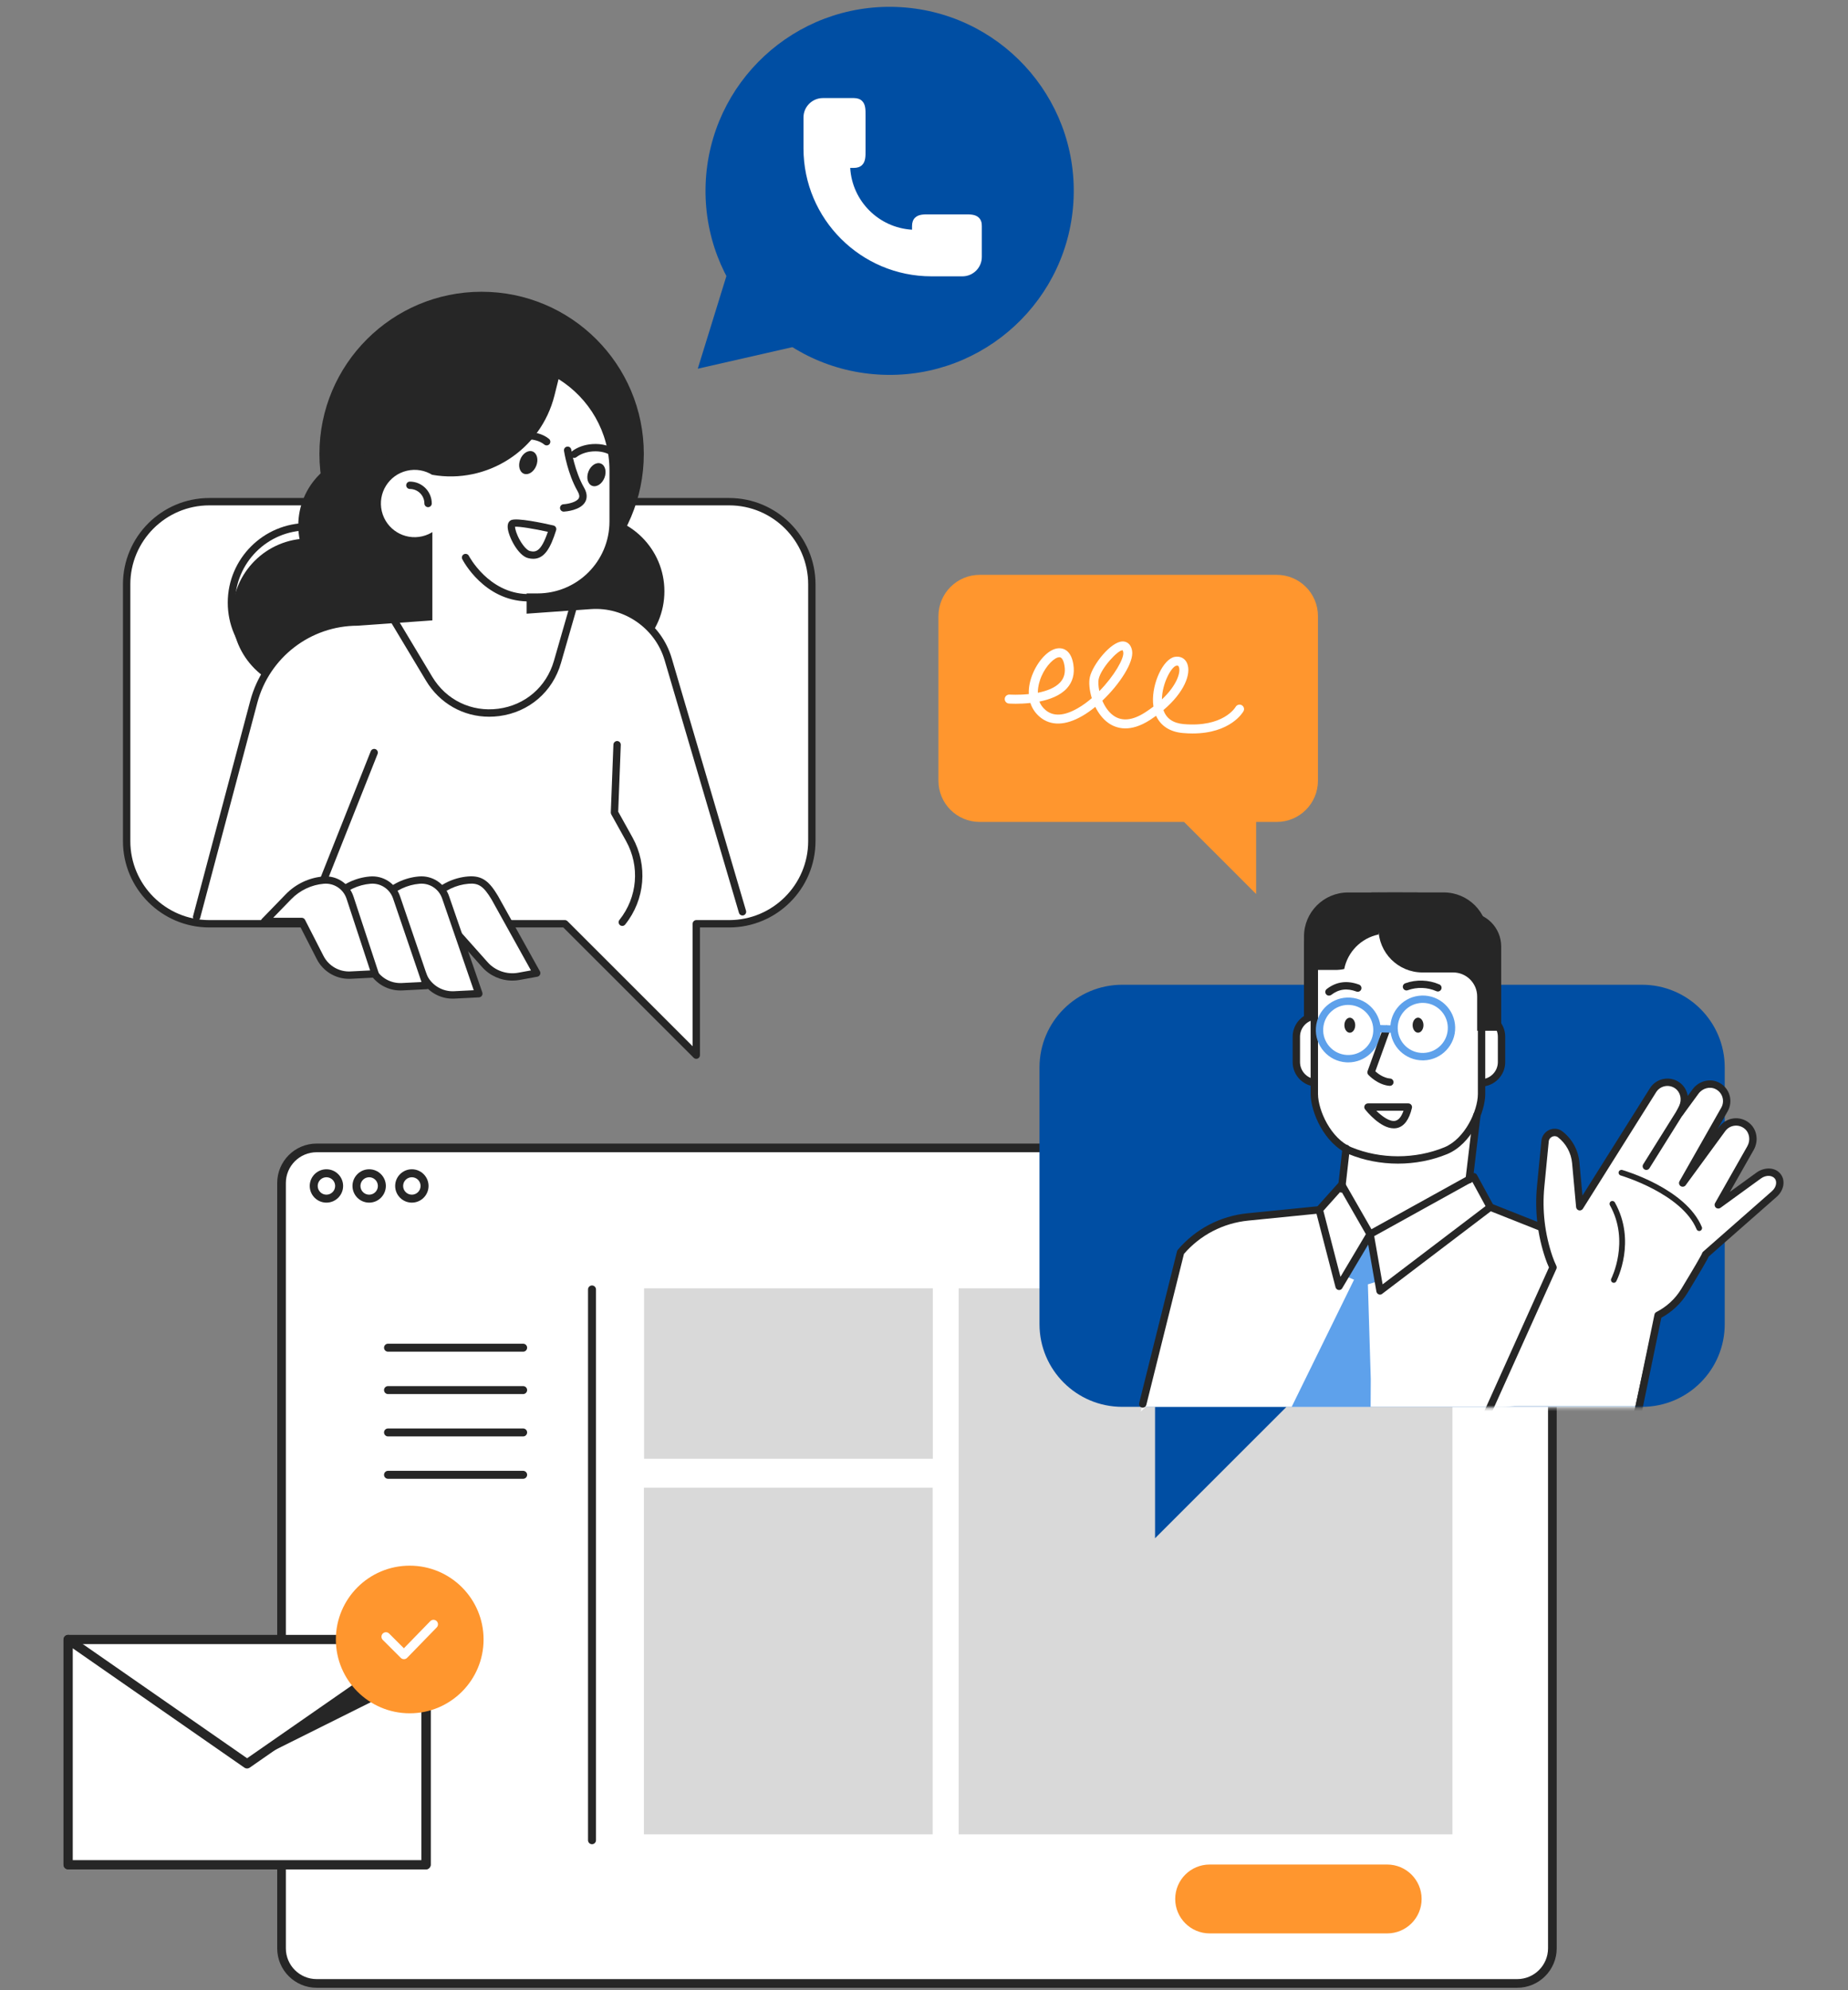 <svg width="640" height="689" viewBox="0 0 640 689" fill="none" xmlns="http://www.w3.org/2000/svg">
<rect x="0" y="0" width="640" height="689" fill="#808080" stroke="none"/>
<path d="M371.817 68.473C370.49 103.632 340.887 131.061 305.697 129.735C270.506 128.41 243.053 98.833 244.38 63.674C245.706 28.514 275.309 1.086 310.5 2.411C345.691 3.736 373.143 33.313 371.817 68.473Z" fill="#004EA3"/>
<path d="M241.648 127.641L274.222 120.218L306.783 112.807L284.069 88.336L261.356 63.865L251.508 95.76L241.648 127.641Z" fill="#004EA3"/>
<path d="M339.016 75.375C337.817 74.189 335.979 74.202 334.027 74.215H333.325H321.879C319.926 74.202 318.089 74.189 316.889 75.375C316.2 76.051 315.856 77.02 315.856 78.243V79.519C304.346 78.843 295.107 69.625 294.444 58.125H295.72C296.945 58.125 297.915 57.781 298.591 57.093C299.778 55.894 299.765 54.059 299.752 52.108V51.407V39.971C299.765 38.02 299.778 36.184 298.591 34.986C297.915 34.297 296.945 33.953 295.72 33.953H284.976C281.275 33.953 278.264 36.962 278.264 40.659V43.337V51.381C278.264 75.796 298.144 95.659 322.581 95.659H330.632H333.312C337.013 95.659 340.024 92.65 340.024 88.953V78.218C340.05 77.02 339.692 76.051 339.016 75.375Z" fill="white"/>
<path d="M525.435 686.625H109.667C102.949 686.625 97.5 681.181 97.5 674.469V409.535C97.5 402.823 102.949 397.379 109.667 397.379H525.449C532.167 397.379 537.616 402.823 537.616 409.535V674.483C537.603 681.181 532.154 686.625 525.435 686.625Z" fill="white"/>
<path fill-rule="evenodd" clip-rule="evenodd" d="M109.667 398.879C103.776 398.879 99 403.653 99 409.535V674.469C99 680.352 103.776 685.125 109.667 685.125H525.435C531.327 685.125 536.104 680.35 536.116 674.48V409.535C536.116 403.653 531.34 398.879 525.449 398.879H109.667ZM96 409.535C96 401.993 102.122 395.879 109.667 395.879H525.449C532.995 395.879 539.116 401.993 539.116 409.535V674.486C539.101 682.012 532.98 688.125 525.435 688.125H109.667C102.122 688.125 96 682.011 96 674.469V409.535Z" fill="#262626"/>
<path d="M113.048 416.327C109.861 416.327 107.268 413.736 107.268 410.552C107.268 407.369 109.861 404.777 113.048 404.777C116.234 404.777 118.828 407.369 118.828 410.552C118.828 413.736 116.234 416.327 113.048 416.327ZM113.048 407.534C111.379 407.534 110.027 408.885 110.027 410.552C110.027 412.22 111.379 413.571 113.048 413.571C114.717 413.571 116.069 412.22 116.069 410.552C116.069 408.885 114.717 407.534 113.048 407.534Z" fill="#262626"/>
<path d="M127.85 416.327C124.663 416.327 122.07 413.736 122.07 410.552C122.07 407.369 124.663 404.777 127.85 404.777C131.037 404.777 133.63 407.369 133.63 410.552C133.616 413.736 131.037 416.327 127.85 416.327ZM127.85 407.534C126.181 407.534 124.829 408.885 124.829 410.552C124.829 412.22 126.181 413.571 127.85 413.571C129.519 413.571 130.871 412.22 130.871 410.552C130.857 408.885 129.505 407.534 127.85 407.534Z" fill="#262626"/>
<path d="M142.634 416.327C139.448 416.327 136.854 413.736 136.854 410.552C136.854 407.369 139.448 404.777 142.634 404.777C145.821 404.777 148.414 407.369 148.414 410.552C148.414 413.736 145.821 416.327 142.634 416.327ZM142.634 407.534C140.965 407.534 139.613 408.885 139.613 410.552C139.613 412.22 140.965 413.571 142.634 413.571C144.303 413.571 145.655 412.22 145.655 410.552C145.655 408.885 144.303 407.534 142.634 407.534Z" fill="#262626"/>
<path d="M205.023 638.428C204.264 638.428 203.643 637.808 203.643 637.05V446.378C203.643 445.62 204.264 445 205.023 445C205.782 445 206.402 445.62 206.402 446.378V637.05C206.402 637.808 205.782 638.428 205.023 638.428Z" fill="#262626"/>
<path d="M181.172 467.921H134.379C133.621 467.921 133 467.301 133 466.543C133 465.784 133.621 465.164 134.379 465.164H181.172C181.931 465.164 182.552 465.784 182.552 466.543C182.552 467.315 181.931 467.921 181.172 467.921Z" fill="#262626"/>
<path d="M181.172 482.597H134.379C133.621 482.597 133 481.977 133 481.218C133 480.46 133.621 479.84 134.379 479.84H181.172C181.931 479.84 182.552 480.46 182.552 481.218C182.552 481.977 181.931 482.597 181.172 482.597Z" fill="#262626"/>
<path d="M181.172 497.261H134.379C133.621 497.261 133 496.641 133 495.883C133 495.124 133.621 494.504 134.379 494.504H181.172C181.931 494.504 182.552 495.124 182.552 495.883C182.552 496.641 181.931 497.261 181.172 497.261Z" fill="#262626"/>
<path d="M181.172 511.929H134.379C133.621 511.929 133 511.309 133 510.55C133 509.792 133.621 509.172 134.379 509.172H181.172C181.931 509.172 182.552 509.792 182.552 510.55C182.552 511.309 181.931 511.929 181.172 511.929Z" fill="#262626"/>
<path d="M323.06 446H223.06V505H323.06V446Z" fill="#D9D9D9"/>
<path d="M503 446H332V635H503V446Z" fill="#D9D9D9"/>
<path d="M323 515H223V635H323V515Z" fill="#D9D9D9"/>
<path d="M480.404 669.305H418.933C412.353 669.305 407 663.971 407 657.383C407 650.795 412.339 645.461 418.933 645.461H480.404C486.984 645.461 492.336 650.795 492.336 657.383C492.336 663.971 486.998 669.305 480.404 669.305Z" fill="#FF962E"/>
<path d="M388.647 340.902H568.671C584.481 340.902 597.305 353.715 597.305 369.511V458.411C597.305 474.207 584.481 487.02 568.671 487.02H445.546L400.017 532.509V487.02H388.634C372.824 487.02 360 474.207 360 458.411V369.511C360.013 353.715 372.824 340.902 388.647 340.902Z" fill="#004EA3"/>
<path d="M548.479 430.532C547.79 429.92 547.075 429.448 546.335 429.142H546.322L516.603 417.362L511.002 407.073C510.912 406.908 510.759 406.793 510.593 406.742C510.415 406.691 510.223 406.716 510.07 406.806L509.662 407.035L512.137 386.241C512.176 385.91 511.971 385.604 511.665 385.502C511.359 385.4 511.014 385.54 510.848 385.833C498.93 407.762 466.736 397.04 466.404 396.938C466.213 396.874 465.996 396.9 465.817 397.002C465.638 397.116 465.523 397.295 465.498 397.512L464.12 409.751L456.566 418.178L432.066 420.626C422.802 421.556 414.367 425.968 408.331 433.056L395.086 488.68L396.719 487.049H519.845C535.655 487.049 548.479 474.236 548.479 458.44V430.532Z" fill="white"/>
<path d="M473.958 428.859L466.799 442.106L468.93 443.011L447.34 487.008H474.673L474.724 477.433L473.728 444.617L476.702 443.699L473.958 428.859Z" fill="#5EA1EB"/>
<path d="M481.42 308.941C476.06 308.941 471.365 311.67 468.659 315.826H463.415C456.881 315.826 451.586 321.117 451.586 327.644V356.827H459.906V344.958C459.906 340.368 463.632 336.645 468.226 336.645H473.074H465.38H470.471C478.893 336.645 485.733 329.824 485.733 321.397V308.954H481.42V308.941Z" fill="#262626"/>
<path d="M464.043 367.676C464.043 371.679 460.789 374.905 456.782 374.905H456.182C452.201 374.905 448.947 371.679 448.947 367.676V358.892C448.947 354.914 452.201 351.676 456.182 351.676H456.782C459.755 351.676 462.295 353.448 463.43 355.985L464.043 367.676Z" fill="white"/>
<path d="M456.783 376.165H456.183C451.487 376.165 447.672 372.353 447.672 367.662V358.878C447.672 354.199 451.487 350.387 456.183 350.387H456.783C460.152 350.387 463.227 352.376 464.592 355.448C464.873 356.086 464.592 356.851 463.941 357.131C463.291 357.411 462.538 357.131 462.257 356.481C461.3 354.326 459.143 352.937 456.783 352.937H456.183C452.891 352.937 450.224 355.601 450.224 358.878V367.662C450.224 370.938 452.891 373.616 456.183 373.616H456.783C460.088 373.616 462.767 370.951 462.767 367.662C462.767 366.961 463.342 366.387 464.043 366.387C464.745 366.387 465.32 366.961 465.32 367.662C465.32 372.353 461.491 376.165 456.783 376.165Z" fill="#262626"/>
<path d="M474.939 320.518V308.941H479.725H492.357H499.988C508.423 308.941 515.25 315.762 515.25 324.164V335.766H510.439H497.806H490.175C481.766 335.766 474.939 328.932 474.939 320.518Z" fill="#262626"/>
<path d="M504.916 358.892C504.916 354.901 508.144 351.676 512.151 351.676H512.764C516.745 351.676 520.012 354.901 520.012 358.892V367.676C520.012 371.654 516.745 374.905 512.764 374.905H512.151C509.203 374.905 506.651 373.145 505.528 370.608L504.916 358.892Z" fill="white"/>
<path d="M512.764 376.165H512.152C508.783 376.165 505.721 374.189 504.355 371.117C504.074 370.479 504.355 369.714 505.006 369.434C505.657 369.153 506.41 369.434 506.69 370.084C507.647 372.226 509.791 373.616 512.152 373.616H512.764C516.057 373.616 518.736 370.951 518.736 367.662V358.878C518.736 355.601 516.057 352.937 512.764 352.937H512.152C508.872 352.937 506.193 355.601 506.193 358.878C506.193 359.579 505.618 360.153 504.917 360.153C504.215 360.153 503.641 359.579 503.641 358.878C503.641 354.199 507.456 350.387 512.152 350.387H512.764C517.46 350.387 521.288 354.199 521.288 358.878V367.662C521.288 372.353 517.46 376.165 512.764 376.165Z" fill="#262626"/>
<path d="M513.095 378.766C513.07 384.809 508.438 395.097 500.756 398.323C490.305 402.645 477.953 402.645 467.515 398.323C459.821 395.097 455.227 384.822 455.176 378.766C455.176 361.542 455.176 344.343 455.176 327.157C455.15 321.051 461.237 315.925 468.74 315.785C479 315.785 489.259 315.785 499.531 315.785C507.047 315.925 513.146 321.051 513.095 327.157C513.095 344.356 513.095 361.542 513.095 378.766Z" fill="white"/>
<path d="M484.13 402.825C478.26 402.825 472.378 401.716 467.031 399.497C458.66 395.979 453.952 385.014 453.901 378.78V327.159C453.862 320.351 460.51 314.665 468.715 314.512H499.532C507.788 314.665 514.436 320.338 514.372 327.172V378.767C514.347 384.989 509.676 395.953 501.254 399.497C495.895 401.716 490.013 402.825 484.13 402.825ZM499.506 317.062H468.741C461.952 317.189 456.427 321.715 456.453 327.146V378.767C456.504 384.428 460.919 394.168 468.014 397.151C478.107 401.32 490.166 401.32 500.272 397.151C507.392 394.155 511.795 384.428 511.82 378.767V327.159C511.871 321.715 506.346 317.189 499.506 317.062Z" fill="#262626"/>
<path d="M490.047 308.941C495.406 308.941 500.102 311.67 502.833 315.826H508.077C514.598 315.826 519.894 321.117 519.894 327.644V356.827H511.574V344.958C511.574 340.368 507.848 336.645 503.254 336.645H503.165H506.1H492.625C484.19 336.645 477.389 329.824 477.389 321.397V308.954H490.047V308.941Z" fill="#262626"/>
<path d="M477.378 323.513C477.556 322.544 477.658 321.549 477.658 320.529V308.953H472.86H466.876C458.428 308.953 451.602 315.774 451.602 324.176V335.777H454.792H456.399H462.41C463.482 335.777 464.541 335.675 465.536 335.446C466.735 329.466 471.406 324.762 477.378 323.513Z" fill="#262626"/>
<path d="M497.96 343.236C497.795 343.236 497.616 343.198 497.45 343.122C494.349 341.757 490.725 341.63 487.535 342.79C486.872 343.032 486.144 342.688 485.902 342.025C485.659 341.362 486.004 340.635 486.667 340.393C490.47 339.015 494.77 339.168 498.484 340.788C499.134 341.068 499.415 341.821 499.134 342.471C498.918 342.956 498.445 343.236 497.96 343.236Z" fill="#262626"/>
<path d="M460.251 344.666C459.869 344.666 459.499 344.5 459.243 344.169C458.809 343.608 458.912 342.817 459.473 342.384C462.765 339.821 466.53 339.311 470.664 340.854C471.327 341.096 471.659 341.836 471.417 342.499C471.174 343.161 470.434 343.493 469.771 343.251C466.491 342.014 463.633 342.397 461.043 344.411C460.8 344.577 460.519 344.666 460.251 344.666Z" fill="#262626"/>
<path d="M482.688 390.608C478.056 390.608 473.309 384.743 472.748 384.029C472.441 383.647 472.39 383.124 472.607 382.691C472.824 382.257 473.271 381.977 473.756 381.977H487.741C488.137 381.977 488.494 382.155 488.736 382.461C488.979 382.767 489.068 383.162 488.979 383.545C488.022 387.612 486.274 389.958 483.785 390.506C483.428 390.569 483.058 390.608 482.688 390.608ZM476.639 384.514C478.541 386.362 481.246 388.44 483.249 387.994C484.615 387.688 485.495 386.146 486.057 384.514H476.639Z" fill="#262626"/>
<path d="M489.221 354.89C489.221 356.318 490.063 357.491 491.096 357.491C492.13 357.491 492.972 356.331 492.972 354.89C492.972 353.462 492.13 352.289 491.096 352.289C490.063 352.302 489.221 353.462 489.221 354.89Z" fill="#262626"/>
<path d="M465.59 354.906C465.59 356.333 466.432 357.506 467.466 357.506C468.499 357.506 469.341 356.346 469.341 354.906C469.341 353.478 468.499 352.305 467.466 352.305C466.419 352.317 465.59 353.478 465.59 354.906Z" fill="#262626"/>
<path d="M466.927 367.778C466.685 367.778 466.43 367.766 466.187 367.753C463.189 367.562 460.458 366.21 458.48 363.954C456.502 361.697 455.52 358.816 455.724 355.82C456.132 349.649 461.504 344.945 467.667 345.353C473.844 345.761 478.539 351.115 478.144 357.286C477.735 363.214 472.784 367.778 466.927 367.778ZM466.915 347.877C462.385 347.877 458.557 351.396 458.263 355.986C458.11 358.293 458.863 360.524 460.394 362.271C461.925 364.017 464.044 365.05 466.353 365.203C471.138 365.522 475.273 361.888 475.579 357.12C475.898 352.352 472.261 348.209 467.489 347.903C467.297 347.89 467.106 347.877 466.915 347.877Z" fill="#5EA1EB"/>
<path d="M481.331 375.9C481.293 375.9 481.267 375.9 481.229 375.9C477.107 375.568 474.006 372.215 473.879 372.075C473.56 371.731 473.458 371.234 473.624 370.787L479.008 355.858C479.251 355.195 479.978 354.851 480.642 355.093C481.305 355.335 481.65 356.062 481.407 356.725L476.303 370.877C477.209 371.68 479.174 373.184 481.433 373.363C482.135 373.414 482.658 374.038 482.607 374.74C482.543 375.39 481.994 375.9 481.331 375.9Z" fill="#262626"/>
<path d="M492.727 367.081C486.679 367.081 481.664 362.249 481.498 356.167C481.421 353.171 482.506 350.328 484.573 348.148C486.64 345.968 489.422 344.731 492.421 344.642C498.622 344.451 503.79 349.372 503.956 355.555C504.122 361.739 499.222 366.915 493.033 367.081C492.944 367.081 492.829 367.081 492.727 367.081ZM492.74 347.179C492.663 347.179 492.587 347.179 492.497 347.179C490.175 347.243 488.031 348.199 486.436 349.882C484.841 351.565 483.999 353.77 484.063 356.078C484.19 360.859 488.184 364.645 492.97 364.505C497.755 364.378 501.545 360.375 501.404 355.606C501.289 350.915 497.423 347.179 492.74 347.179Z" fill="#5EA1EB"/>
<path d="M482.237 357.506C482.225 357.506 482.212 357.506 482.199 357.506L477.491 357.391C476.789 357.378 476.227 356.792 476.253 356.078C476.266 355.376 476.84 354.815 477.554 354.841L482.263 354.955C482.965 354.968 483.526 355.555 483.501 356.269C483.488 356.958 482.926 357.506 482.237 357.506Z" fill="#5EA1EB"/>
<path d="M508.809 409.649C508.758 409.649 508.707 409.649 508.656 409.636C507.954 409.547 507.457 408.922 507.533 408.221L510.187 385.987C510.277 385.286 510.915 384.788 511.604 384.878C512.306 384.967 512.803 385.591 512.727 386.293L510.072 408.527C509.996 409.177 509.447 409.649 508.809 409.649Z" fill="#262626"/>
<path d="M464.603 412.85C464.552 412.85 464.501 412.85 464.463 412.837C463.761 412.761 463.263 412.123 463.34 411.422L464.922 397.411C464.999 396.71 465.637 396.213 466.339 396.289C467.04 396.366 467.538 397.003 467.461 397.704L465.879 411.715C465.803 412.366 465.241 412.85 464.603 412.85Z" fill="#262626"/>
<path d="M477.938 448.171C477.785 448.171 477.619 448.145 477.466 448.081C477.045 447.916 476.751 447.546 476.675 447.112L473.242 427.466C473.153 426.93 473.408 426.395 473.88 426.127L509.775 406.251C510.069 406.086 510.426 406.047 510.745 406.137C511.077 406.226 511.345 406.455 511.511 406.749L517.227 417.254C517.534 417.802 517.381 418.491 516.883 418.873L478.704 447.877C478.487 448.081 478.219 448.171 477.938 448.171ZM475.922 427.925L478.831 444.614L514.471 417.534L509.89 409.12L475.922 427.925Z" fill="#262626"/>
<path d="M463.761 446.582C463.697 446.582 463.646 446.582 463.582 446.569C463.072 446.493 462.651 446.123 462.523 445.626L455.658 419.133C455.556 418.725 455.658 418.279 455.939 417.96L463.71 409.278C463.978 408.972 464.386 408.819 464.794 408.857C465.203 408.896 465.56 409.138 465.764 409.495L475.59 426.63C475.819 427.025 475.819 427.522 475.577 427.917L464.833 445.957C464.628 446.34 464.207 446.582 463.761 446.582ZM458.312 419.146L464.233 442.018L473.025 427.242L464.45 412.287L458.312 419.146Z" fill="#262626"/>
<path d="M395.761 487.304C395.659 487.304 395.557 487.291 395.455 487.265C394.766 487.1 394.357 486.398 394.523 485.723L407.628 433.171C407.679 432.98 407.769 432.801 407.896 432.648C414.034 425.445 422.596 420.957 432.026 420.014L456.794 417.541C457.496 417.477 458.121 417.987 458.185 418.688C458.249 419.389 457.738 420.014 457.036 420.078L432.269 422.551C423.604 423.418 415.718 427.51 410.027 434.076L396.999 486.335C396.858 486.908 396.335 487.304 395.761 487.304Z" fill="#262626"/>
<path d="M546.069 431.041C545.916 431.041 545.75 431.016 545.597 430.952L515.648 419.07C514.997 418.815 514.678 418.063 514.934 417.413C515.189 416.762 515.929 416.431 516.593 416.699L546.541 428.581C547.192 428.836 547.511 429.588 547.256 430.238C547.064 430.735 546.58 431.041 546.069 431.041Z" fill="#262626"/>
<mask id="mask0_899_115672" style="mask-type:alpha" maskUnits="userSpaceOnUse" x="510" y="368" width="109" height="120">
<rect x="510.486" y="368.328" width="108" height="118.971" fill="#D9D9D9"/>
</mask>
<g mask="url(#mask0_899_115672)">
<path d="M515.004 489.459L537.84 438.763C537.318 437.64 536.835 436.507 536.44 435.325C533.729 427.395 532.752 418.982 533.571 410.647L535.089 395.052C535.336 392.501 538.314 391.121 540.335 392.688C543.421 395.082 545.364 398.648 545.719 402.529L547.109 417.76L553.281 407.938L572.47 377.418C574.264 374.561 578.11 373.773 580.9 375.753C583.286 377.447 583.947 380.708 582.685 383.339L581.768 385.27L587.191 377.861C588.936 375.477 592.18 374.551 594.793 375.92C597.83 377.507 598.846 381.211 597.219 384.078L582.754 409.544L596.469 390.806C598.461 388.087 602.346 387.565 604.999 389.742C607.257 391.594 607.681 394.894 606.241 397.436L595.079 417.1L609.061 406.953C611.378 405.268 614.366 405.426 615.727 407.298C616.979 409.022 616.427 411.622 614.455 413.356L590.662 434.261C590.691 434.626 587.319 440.32 583.365 446.842C581.087 450.615 577.873 453.452 574.225 455.324L566.682 489.972L515.004 489.459Z" fill="white"/>
<path fill-rule="evenodd" clip-rule="evenodd" d="M580.16 376.794C577.97 375.24 574.956 375.859 573.55 378.097L554.362 408.617L548.189 418.439C547.898 418.903 547.344 419.129 546.812 419.001C546.279 418.874 545.887 418.422 545.838 417.877L544.447 402.647C544.447 402.647 544.447 402.647 544.447 402.647C544.124 399.115 542.357 395.873 539.552 393.697C538.381 392.789 536.516 393.553 536.359 395.176L534.84 410.772C534.04 418.925 534.995 427.157 537.647 434.915L537.65 434.924C538.024 436.043 538.485 437.128 538.997 438.227C539.153 438.563 539.156 438.95 539.003 439.288L516.167 489.984L513.84 488.938L536.438 438.77C535.997 437.792 535.582 436.786 535.231 435.734C532.461 427.633 531.464 419.038 532.3 410.524L533.819 394.931C534.156 391.452 538.246 389.457 541.117 391.682C544.484 394.294 546.602 398.184 546.989 402.415L548.036 413.888L552.2 407.262L571.388 376.742C571.388 376.742 571.388 376.742 571.388 376.742C573.572 373.267 578.248 372.309 581.639 374.715C583.252 375.861 584.207 377.565 584.495 379.386L586.161 377.11C588.238 374.273 592.153 373.099 595.386 374.793C599.071 376.719 600.306 381.224 598.328 384.708L594.779 390.957L595.439 390.055C597.861 386.748 602.587 386.114 605.808 388.759C608.602 391.051 609.058 395.052 607.351 398.066L599.094 412.611L608.31 405.923C608.31 405.923 608.31 405.924 608.31 405.923C610.983 403.981 614.844 403.916 616.759 406.55C618.521 408.976 617.588 412.301 615.297 414.315L591.759 434.996C591.731 435.061 591.701 435.126 591.67 435.19C591.559 435.423 591.401 435.724 591.211 436.074C590.828 436.778 590.278 437.741 589.609 438.886C588.27 441.18 586.435 444.24 584.457 447.502C582.163 451.302 578.972 454.2 575.352 456.171L568.219 490.684L565.72 490.168L572.975 455.068C573.053 454.69 573.298 454.368 573.641 454.191C577.093 452.42 580.125 449.742 582.272 446.185L582.273 446.183C584.249 442.924 586.076 439.877 587.405 437.602C588.07 436.463 588.604 435.526 588.969 434.856C589.152 434.519 589.284 434.264 589.367 434.092C589.389 434.045 589.405 434.01 589.416 433.985C589.474 433.725 589.613 433.486 589.819 433.305L613.611 412.401C613.611 412.401 613.611 412.401 613.611 412.401C615.264 410.947 615.435 409.07 614.694 408.048C613.888 406.939 611.773 406.559 609.811 407.985L595.829 418.133C595.343 418.486 594.676 418.452 594.229 418.052C593.781 417.652 593.672 416.994 593.969 416.472L605.13 396.81C606.302 394.741 605.91 392.141 604.189 390.729C602.105 389.019 599.06 389.429 597.499 391.56C597.499 391.56 597.499 391.56 597.499 391.56L583.783 410.298C583.384 410.843 582.629 410.983 582.061 410.616C581.493 410.249 581.31 409.504 581.644 408.916L596.108 383.45C596.108 383.45 596.108 383.45 596.108 383.45C597.384 381.201 596.589 378.299 594.202 377.052L594.2 377.051C592.206 376.006 589.634 376.685 588.221 378.615L582.797 386.024C582.409 386.555 581.68 386.703 581.114 386.366C580.549 386.03 580.332 385.319 580.615 384.725L581.532 382.794L581.534 382.789C582.558 380.654 581.985 378.089 580.16 376.794Z" fill="#262626"/>
<path d="M566.667 490.949C566.598 490.949 566.529 490.939 566.46 490.929C565.928 490.811 565.592 490.289 565.711 489.757L573.254 455.109C573.313 454.823 573.51 454.577 573.766 454.439C577.395 452.587 580.422 449.779 582.512 446.331C588.458 436.519 589.513 434.48 589.681 434.076C589.72 433.859 589.829 433.672 589.996 433.524L613.789 412.629C615.377 411.23 615.86 409.191 614.913 407.881C614.43 407.221 613.641 406.836 612.685 406.787C611.65 406.728 610.565 407.083 609.618 407.762L595.637 417.91C595.262 418.176 594.749 418.156 594.404 417.85C594.059 417.545 593.97 417.033 594.207 416.629L605.369 396.965C606.611 394.778 606.177 392.01 604.353 390.522C603.288 389.645 601.967 389.261 600.606 389.439C599.245 389.606 598.062 390.315 597.254 391.409L583.538 410.147C583.232 410.57 582.641 410.679 582.207 410.393C581.773 410.107 581.625 409.536 581.881 409.083L596.346 383.616C597.007 382.444 597.165 381.094 596.79 379.804C596.406 378.513 595.538 377.459 594.325 376.829C592.205 375.725 589.474 376.435 587.975 378.484L582.552 385.892C582.256 386.306 581.684 386.414 581.25 386.158C580.817 385.902 580.649 385.35 580.866 384.887L581.783 382.956C582.867 380.69 582.236 377.952 580.314 376.592C579.19 375.794 577.839 375.509 576.498 375.775C575.157 376.041 574.013 376.829 573.293 377.981L547.933 418.323C547.706 418.678 547.282 418.855 546.868 418.757C546.453 418.658 546.158 418.304 546.118 417.89L544.728 402.659C544.403 399.064 542.569 395.724 539.719 393.497C539.078 392.995 538.26 392.896 537.49 393.231C536.672 393.576 536.14 394.305 536.051 395.182L534.532 410.777C533.724 419.033 534.68 427.2 537.362 435.041C537.717 436.076 538.151 437.13 538.723 438.381C538.841 438.637 538.841 438.943 538.733 439.199L515.896 489.895C515.67 490.387 515.088 490.614 514.595 490.387C514.102 490.161 513.875 489.58 514.102 489.087L536.751 438.805C536.238 437.662 535.834 436.667 535.499 435.682C532.728 427.564 531.742 419.121 532.58 410.59L534.099 394.995C534.256 393.419 535.252 392.059 536.721 391.429C538.151 390.818 539.729 391.005 540.942 391.951C544.225 394.502 546.325 398.344 546.7 402.482L547.824 414.816L571.637 376.947C572.642 375.351 574.279 374.228 576.133 373.853C578.016 373.479 579.909 373.893 581.477 374.996C583.173 376.198 584.159 378.149 584.277 380.208L586.388 377.321C588.458 374.494 592.264 373.528 595.242 375.085C596.928 375.962 598.151 377.449 598.683 379.252C599.216 381.065 598.999 382.956 598.072 384.601L592.038 395.221L595.666 390.266C596.78 388.749 598.496 387.734 600.369 387.498C602.272 387.261 604.136 387.793 605.615 389.015C608.159 391.104 608.8 394.955 607.094 397.96L598.18 413.664L608.484 406.196C609.786 405.25 611.324 404.768 612.803 404.846C614.361 404.925 615.682 405.605 616.521 406.758C618.069 408.895 617.457 412.068 615.101 414.136L591.485 434.884C591.061 435.889 589.523 438.608 584.208 447.385C582.01 451.021 578.864 453.996 575.088 456.015L567.643 490.21C567.525 490.634 567.121 490.949 566.667 490.949Z" fill="#262626"/>
<path fill-rule="evenodd" clip-rule="evenodd" d="M583.594 382.253C584.191 382.626 584.373 383.412 584 384.009L571.239 404.408C570.866 405.005 570.078 405.187 569.481 404.813C568.883 404.44 568.701 403.654 569.075 403.057L581.835 382.658C582.209 382.061 582.996 381.879 583.594 382.253Z" fill="#262626"/>
<path d="M558.893 444.075C558.745 444.075 558.588 444.036 558.44 443.967C557.957 443.721 557.769 443.13 558.016 442.637C558.085 442.509 564.514 429.672 557.543 417.22C557.276 416.747 557.444 416.146 557.917 415.88C558.391 415.614 558.992 415.782 559.258 416.255C566.752 429.653 560.047 442.972 559.761 443.534C559.593 443.888 559.248 444.075 558.893 444.075Z" fill="#262626"/>
<path d="M588.465 426.144C588.081 426.144 587.716 425.918 587.558 425.533C582.431 413.179 561.468 406.973 561.261 406.914C560.738 406.766 560.433 406.214 560.59 405.692C560.738 405.17 561.29 404.875 561.813 405.022C562.71 405.279 583.9 411.544 589.382 424.775C589.589 425.277 589.353 425.858 588.85 426.065C588.722 426.124 588.594 426.144 588.465 426.144Z" fill="#262626"/>
</g>
<path d="M252.518 173.672H72.494C56.671 173.672 43.859 186.485 43.859 202.281V291.18C43.859 306.977 56.684 319.789 72.494 319.789H195.619L241.148 365.278V319.789H252.53C268.341 319.789 281.165 306.977 281.165 291.18V202.281C281.139 186.485 268.328 173.672 252.518 173.672Z" fill="white"/>
<path d="M241.136 366.542C240.804 366.542 240.473 366.414 240.23 366.172L195.084 321.066H72.494C55.995 321.053 42.584 307.654 42.584 291.169V202.282C42.584 185.811 55.995 172.398 72.494 172.398H252.518C269.005 172.398 282.429 185.798 282.429 202.282V291.182C282.429 307.654 269.018 321.066 252.518 321.066H242.412V365.28C242.412 365.79 242.106 366.261 241.621 366.453C241.468 366.504 241.302 366.542 241.136 366.542ZM72.494 174.948C57.412 174.948 45.136 187.213 45.136 202.282V291.182C45.136 306.251 57.412 318.516 72.494 318.516H195.62C195.964 318.516 196.283 318.656 196.526 318.886L239.873 362.194V319.791C239.873 319.09 240.447 318.516 241.149 318.516H252.531C267.614 318.516 279.889 306.251 279.889 291.182V202.282C279.889 187.213 267.614 174.948 252.531 174.948H72.494Z" fill="#262626"/>
<path d="M106.45 236.168C121.648 236.168 134.025 223.814 134.025 208.617C134.025 193.433 121.661 181.066 106.45 181.066C91.252 181.066 78.875 193.42 78.875 208.617C78.875 223.814 91.24 236.168 106.45 236.168ZM106.45 183.629C120.244 183.629 131.473 194.848 131.473 208.63C131.473 222.412 120.244 233.631 106.45 233.631C92.656 233.631 81.427 222.412 81.427 208.63C81.427 194.848 92.656 183.629 106.45 183.629Z" fill="#262626"/>
<path d="M129.624 231.283C115.832 231.283 104.651 220.112 104.651 206.333C104.651 192.553 115.832 181.383 129.624 181.383C143.415 181.383 154.596 192.553 154.596 206.333C154.596 220.112 143.415 231.283 129.624 231.283Z" fill="#262626"/>
<path d="M203.671 231.096C189.076 231.096 177.244 219.275 177.244 204.692C177.244 190.11 189.076 178.289 203.671 178.289C218.266 178.289 230.098 190.11 230.098 204.692C230.098 219.275 218.266 231.096 203.671 231.096Z" fill="#262626"/>
<path d="M106.882 239.229C92.287 239.229 80.455 227.407 80.455 212.825C80.455 198.243 92.287 186.422 106.882 186.422C121.477 186.422 133.309 198.243 133.309 212.825C133.309 227.407 121.477 239.229 106.882 239.229Z" fill="#262626"/>
<path d="M257.125 315.657L231.387 228.211C227.929 216.482 216.764 208.73 204.552 209.597L123.842 215.334C106.973 215.334 92.209 226.681 87.871 242.974L68.079 317.455L257.125 315.657Z" fill="white"/>
<path d="M68.079 318.729C68.641 318.729 69.164 318.347 69.317 317.786L89.109 243.306C93.281 227.586 107.56 216.609 123.843 216.609L204.654 210.859C216.151 210.043 226.908 217.476 230.175 228.555L255.913 316.001C256.117 316.677 256.819 317.059 257.495 316.868C258.171 316.664 258.554 315.963 258.363 315.287L232.625 227.841C229.027 215.627 217.211 207.417 204.476 208.322L123.766 214.059C106.425 214.059 91.138 225.814 86.659 242.643L66.867 317.123C66.689 317.799 67.097 318.5 67.773 318.678C67.863 318.717 67.965 318.729 68.079 318.729Z" fill="#262626"/>
<path d="M166.793 213.243C135.771 213.243 110.622 188.117 110.622 157.122C110.622 126.126 135.771 101 166.793 101C197.816 101 222.965 126.126 222.965 157.122C222.965 188.117 197.816 213.243 166.793 213.243Z" fill="#262626"/>
<path d="M128.27 206.88C114.478 206.88 103.298 195.71 103.298 181.93C103.298 168.151 114.478 156.98 128.27 156.98C142.062 156.98 153.242 168.151 153.242 181.93C153.242 195.71 142.062 206.88 128.27 206.88Z" fill="#262626"/>
<path d="M192.034 136.865L193.437 131.242C204.016 137.833 211.072 149.524 211.072 162.898V180.53C211.072 194.287 199.92 205.429 186.151 205.429H182.374V231.858H149.733V164.377C168.708 167.679 187.287 155.835 192.034 136.865Z" fill="white"/>
<path d="M185.721 161.229C184.891 163.359 182.965 164.595 181.433 163.996C179.902 163.397 179.341 161.191 180.17 159.062C180.999 156.933 182.926 155.696 184.457 156.296C185.989 156.895 186.563 159.1 185.721 161.229Z" fill="#262626"/>
<path d="M184.657 193.446C188.625 193.446 190.692 189.609 192.606 183.54C192.709 183.196 192.67 182.826 192.492 182.52C192.313 182.214 192.019 181.985 191.675 181.908C187.962 181.054 179.106 179.18 177.064 180.034C176.541 180.251 175.686 180.901 175.826 182.699C176.069 185.733 179.412 192.363 182.883 193.204C183.521 193.37 184.108 193.446 184.657 193.446ZM189.735 184.101C187.349 191.062 185.55 191.241 183.483 190.744C182.73 190.552 181.377 189.341 180.063 187.034C178.863 184.917 178.366 183.081 178.353 182.342C179.897 182.214 185.027 183.069 189.735 184.101Z" fill="#262626"/>
<path d="M195.222 177.114C195.247 177.114 195.273 177.114 195.298 177.114C195.885 177.075 201.079 176.706 202.699 173.697C203.223 172.715 203.58 171.083 202.266 168.801C199.037 163.204 197.863 155.759 197.85 155.682C197.748 154.981 197.11 154.51 196.396 154.612C195.694 154.714 195.222 155.364 195.324 156.065C195.375 156.384 196.574 164.046 200.045 170.063C200.632 171.071 200.76 171.887 200.454 172.473C199.726 173.812 196.817 174.462 195.145 174.564C194.443 174.602 193.908 175.214 193.946 175.915C193.997 176.591 194.558 177.114 195.222 177.114Z" fill="#262626"/>
<path d="M175.231 154.356C175.499 154.356 175.779 154.267 176.009 154.089C177.464 152.967 179.48 152.253 181.687 152.1C184.367 151.908 186.919 152.584 188.501 153.897C189.05 154.344 189.854 154.267 190.301 153.732C190.747 153.183 190.671 152.38 190.135 151.934C188.055 150.213 184.826 149.32 181.509 149.563C178.804 149.754 176.303 150.646 174.452 152.074C173.891 152.508 173.789 153.311 174.223 153.859C174.478 154.191 174.861 154.356 175.231 154.356Z" fill="#262626"/>
<path d="M209.336 165.409C208.506 167.538 206.58 168.775 205.048 168.176C203.517 167.577 202.956 165.371 203.785 163.242C204.614 161.113 206.541 159.876 208.073 160.475C209.604 161.062 210.165 163.28 209.336 165.409Z" fill="#262626"/>
<path d="M198.848 158.524C199.116 158.524 199.397 158.435 199.626 158.257C201.081 157.135 203.097 156.421 205.305 156.268C207.984 156.076 210.536 156.752 212.119 158.065C212.667 158.511 213.471 158.435 213.918 157.9C214.364 157.351 214.288 156.548 213.752 156.102C211.672 154.381 208.444 153.488 205.126 153.731C202.421 153.922 199.92 154.814 198.069 156.242C197.508 156.676 197.406 157.479 197.84 158.027C198.095 158.359 198.465 158.524 198.848 158.524Z" fill="#262626"/>
<path d="M182.538 208.193C183.227 208.193 183.801 207.645 183.814 206.944C183.827 206.243 183.278 205.656 182.564 205.644C169.191 205.338 162.441 192.55 162.377 192.423C162.058 191.798 161.292 191.556 160.654 191.875C160.029 192.193 159.786 192.958 160.105 193.583C160.399 194.169 167.583 207.849 182.5 208.193C182.525 208.193 182.538 208.193 182.538 208.193Z" fill="#262626"/>
<path d="M132.228 176.988C130.748 170.725 134.63 164.449 140.899 162.97C147.167 161.491 153.449 165.369 154.929 171.632C156.409 177.895 152.528 184.172 146.259 185.65C139.99 187.129 133.709 183.251 132.228 176.988Z" fill="white"/>
<path d="M148.253 175.571C148.955 175.571 149.529 174.997 149.529 174.296C149.529 170.127 146.135 166.723 141.95 166.723C141.248 166.723 140.674 167.296 140.674 167.998C140.674 168.699 141.248 169.272 141.95 169.272C144.719 169.272 146.977 171.529 146.977 174.296C146.977 174.997 147.551 175.571 148.253 175.571Z" fill="#262626"/>
<path d="M215.512 320.541C215.882 320.541 216.252 320.376 216.508 320.057C223.424 311.413 224.419 299.582 219.047 289.905L214.096 280.994L214.989 257.854C215.015 257.153 214.466 256.554 213.764 256.528C213.113 256.503 212.463 257.051 212.437 257.752L211.531 281.249C211.518 281.478 211.582 281.708 211.684 281.912L216.814 291.142C221.688 299.901 220.782 310.623 214.517 318.463C214.083 319.012 214.172 319.815 214.721 320.261C214.951 320.452 215.232 320.541 215.512 320.541Z" fill="#262626"/>
<path d="M169.42 248.116C170.568 248.116 171.73 248.04 172.904 247.887C183.214 246.535 191.406 239.498 194.277 229.515L199.56 211.169C199.752 210.493 199.369 209.792 198.692 209.588C198.003 209.397 197.302 209.779 197.11 210.455L191.827 228.801C189.237 237.789 181.861 244.138 172.572 245.35C163.282 246.561 154.529 242.341 149.705 234.309L137.915 214.662C137.557 214.063 136.766 213.859 136.166 214.229C135.567 214.586 135.362 215.376 135.733 215.976L147.523 235.622C152.257 243.526 160.449 248.116 169.42 248.116Z" fill="#262626"/>
<path d="M112.039 305.953C112.55 305.953 113.022 305.647 113.226 305.149L130.771 260.999C131.027 260.349 130.708 259.609 130.057 259.342C129.406 259.087 128.666 259.406 128.398 260.056L110.852 304.206C110.597 304.856 110.916 305.596 111.567 305.863C111.72 305.914 111.886 305.953 112.039 305.953Z" fill="#262626"/>
<path d="M154.605 318.989H141.692L150.011 310.422C153.227 307.107 157.527 305.067 162.134 304.672C166.23 304.315 168.335 305.781 171.308 310.728L185.855 336.864L179.718 337.985C175.341 338.789 170.875 337.246 167.914 333.931L154.605 318.989Z" fill="white"/>
<path d="M177.46 339.465C178.289 339.465 179.132 339.388 179.961 339.235L186.099 338.114C186.507 338.037 186.852 337.769 187.018 337.4C187.196 337.03 187.183 336.596 186.979 336.239L172.445 310.116C169.549 305.31 167.15 302.977 162.045 303.41C157.145 303.831 152.552 306.011 149.119 309.543L140.799 318.11C140.442 318.48 140.34 319.028 140.544 319.5C140.748 319.972 141.208 320.278 141.718 320.278H154.057L166.984 334.799C169.638 337.782 173.491 339.465 177.46 339.465ZM183.878 335.933L179.489 336.737C175.584 337.451 171.514 336.061 168.872 333.09L155.563 318.148C155.321 317.881 154.976 317.715 154.606 317.715H144.717L150.944 311.302C153.943 308.217 157.962 306.305 162.262 305.935C165.759 305.629 167.481 306.802 170.238 311.379L183.878 335.933Z" fill="#262626"/>
<path d="M137.621 318.992H124.707L133.027 310.424C136.243 307.109 140.543 305.07 145.149 304.674C149.245 304.317 153.048 306.829 154.324 310.73L165.808 343.98L157.31 344.413C152.908 344.643 148.786 342.259 146.783 338.345L137.621 318.992Z" fill="white"/>
<path d="M156.75 345.711C156.967 345.711 157.171 345.711 157.388 345.699L165.887 345.265C166.282 345.24 166.652 345.036 166.882 344.704C167.112 344.373 167.163 343.952 167.035 343.569L155.551 310.32C154.083 305.858 149.745 303.002 145.062 303.41C140.162 303.83 135.568 306.011 132.135 309.542L123.816 318.11C123.458 318.479 123.356 319.027 123.56 319.499C123.765 319.971 124.224 320.277 124.734 320.277H136.831L145.661 338.903C147.792 343.098 152.093 345.711 156.75 345.711ZM164.062 342.792L157.261 343.136C153.369 343.34 149.707 341.224 147.933 337.756L138.784 318.441C138.579 317.995 138.12 317.714 137.635 317.714H127.746L133.973 311.301C136.972 308.216 140.991 306.304 145.291 305.934C148.826 305.628 152.042 307.77 153.152 311.123L164.062 342.792Z" fill="#262626"/>
<path d="M120.635 318.988H107.722L116.041 310.42C119.257 307.105 123.557 305.066 128.164 304.67C132.26 304.313 136.063 306.825 137.339 310.726L147.713 341.146L139.214 341.579C134.812 341.809 130.69 339.424 128.687 335.511L120.635 318.988Z" fill="white"/>
<path d="M138.655 342.88C138.871 342.88 139.076 342.88 139.293 342.867L147.791 342.434C148.187 342.408 148.557 342.204 148.786 341.873C149.016 341.541 149.067 341.121 148.939 340.751L138.565 310.332C137.098 305.857 132.759 303.014 128.076 303.422C123.176 303.842 118.582 306.022 115.15 309.554L106.83 318.121C106.473 318.491 106.371 319.039 106.575 319.511C106.779 319.983 107.238 320.289 107.749 320.289H119.858L127.579 336.098C129.697 340.267 134.01 342.88 138.655 342.88ZM145.979 339.961L139.165 340.305C135.26 340.509 131.611 338.392 129.837 334.925L121.785 318.427C121.568 317.994 121.122 317.713 120.637 317.713H110.748L116.975 311.301C119.973 308.215 123.993 306.303 128.293 305.933C131.815 305.627 135.043 307.756 136.154 311.122L145.979 339.961Z" fill="#262626"/>
<path d="M104.498 318.988H91.585L99.904 310.42C103.12 307.105 107.42 305.066 112.027 304.67C116.123 304.313 119.926 306.825 121.202 310.726L129.904 337.117L121.406 337.55C117.003 337.78 112.882 335.396 110.878 331.482L104.498 318.988Z" fill="white"/>
<path d="M120.845 338.851C121.062 338.851 121.266 338.851 121.483 338.839L129.982 338.405C130.377 338.38 130.747 338.176 130.964 337.857C131.194 337.525 131.245 337.117 131.117 336.735L122.415 310.344C120.934 305.869 116.647 303.013 111.913 303.421C107.013 303.842 102.419 306.022 98.987 309.554L90.667 318.121C90.309 318.491 90.207 319.039 90.412 319.511C90.616 319.983 91.075 320.289 91.585 320.289H103.708L109.743 332.094C111.887 336.238 116.187 338.851 120.845 338.851ZM128.182 335.944L121.355 336.289C117.464 336.493 113.801 334.376 112.028 330.909L105.635 318.414C105.418 317.994 104.984 317.713 104.499 317.713H94.61L100.837 311.3C103.835 308.215 107.855 306.303 112.155 305.933C115.664 305.64 118.905 307.756 120.016 311.122L128.182 335.944Z" fill="#262626"/>
<path d="M339.289 199H442.159C450.042 199 456.432 205.385 456.432 213.261V270.274C456.432 278.15 450.042 284.535 442.159 284.535H435.022V309.484L410.051 284.535H339.274C331.39 284.535 325 278.15 325 270.274V213.261C325.016 205.385 331.406 199 339.289 199Z" fill="#FF962E"/>
<path d="M413.003 253.913C411.93 253.913 410.811 253.866 409.629 253.757C405.151 253.369 401.948 251.256 400.377 247.792C399.709 248.274 399.009 248.755 398.294 249.221C391.437 253.649 386.679 252.25 383.896 250.309C381.937 248.942 380.413 246.907 379.325 244.701C377.816 245.928 376.277 247.031 374.738 247.901C368.938 251.225 363.9 251.334 360.169 248.242C358.567 246.906 357.448 245.244 356.841 243.349C352.908 243.784 349.689 243.582 349.409 243.551C348.554 243.489 347.901 242.743 347.963 241.889C348.025 241.034 348.756 240.413 349.627 240.444C349.689 240.444 352.69 240.646 356.297 240.273C356.188 237.974 356.686 235.473 357.805 232.894C359.78 228.342 363.714 223.962 367.43 224.443C368.736 224.598 371.022 225.546 371.721 229.989C372.25 233.282 371.488 236.094 369.467 238.3C367.166 240.817 363.527 242.153 359.967 242.867C360.386 243.939 361.071 244.965 362.143 245.85C364.833 248.087 368.534 247.87 373.183 245.213C374.909 244.235 376.557 243.023 378.112 241.687C377.257 238.906 377.023 236.187 377.443 234.385C378.438 230.036 384.767 222.051 388.809 222.051C388.84 222.051 388.871 222.051 388.903 222.051C389.696 222.066 391.592 222.439 392.074 225.329C392.712 229.197 387.861 236.778 381.766 242.557C382.621 244.592 383.911 246.534 385.668 247.761C388.592 249.796 392.261 249.408 396.599 246.611C397.625 245.943 398.574 245.275 399.46 244.607C399.398 244.157 399.351 243.675 399.32 243.194C398.947 236.452 402.85 228.187 406.768 227.41C408.743 227.022 410.422 227.892 411.153 229.694C412.614 233.314 410.095 239.745 402.927 245.804C403.907 248.709 406.239 250.34 409.893 250.666C423.576 251.862 427.758 244.996 427.93 244.701C428.365 243.97 429.313 243.706 430.044 244.126C430.79 244.545 431.055 245.493 430.635 246.223C430.448 246.58 426.157 253.913 413.003 253.913ZM407.685 230.424C407.592 230.424 407.499 230.44 407.374 230.455C405.726 230.781 402.461 236.483 402.399 242.122C407.67 237.151 408.976 232.614 408.261 230.875C408.183 230.626 408.058 230.424 407.685 230.424ZM366.886 227.519C365.269 227.519 362.346 230.253 360.666 234.137C360.246 235.116 359.407 237.368 359.422 239.823C362.423 239.232 365.393 238.145 367.181 236.203C368.549 234.696 369.031 232.832 368.658 230.486C368.518 229.647 368.099 227.659 367.041 227.535C366.995 227.535 366.932 227.519 366.886 227.519ZM388.685 225.111C387.114 225.111 381.361 231.201 380.491 235.069C380.289 235.954 380.351 237.492 380.724 239.248C385.902 233.997 389.353 227.876 389.011 225.826C388.918 225.266 388.778 225.111 388.778 225.111C388.747 225.127 388.716 225.111 388.685 225.111Z" fill="white"/>
<path d="M147.532 645.527V567.555H85.572H23.596V645.527H85.572H147.532Z" fill="white"/>
<path d="M147.535 647.128H23.599C22.719 647.128 22 646.409 22 645.531V567.558C22 566.68 22.719 565.961 23.599 565.961H147.535C148.414 565.961 149.133 566.68 149.133 567.558V645.531C149.133 646.409 148.43 647.128 147.535 647.128ZM25.197 643.933H145.936V569.155H25.197V643.933Z" fill="#262626"/>
<path d="M147.532 645.531V567.559L85.572 610.618L23.596 567.559V645.531H85.572H147.532Z" fill="white"/>
<path d="M147.535 647.129H23.599C22.719 647.129 22 646.41 22 645.532V567.559C22 566.968 22.336 566.425 22.863 566.138C23.391 565.866 24.03 565.898 24.51 566.25L85.575 608.67L146.64 566.25C147.135 565.914 147.775 565.866 148.286 566.138C148.814 566.409 149.149 566.952 149.149 567.559V645.532C149.133 646.41 148.43 647.129 147.535 647.129ZM25.197 643.935H145.936V570.61L86.47 611.928C85.926 612.311 85.191 612.311 84.647 611.928L25.197 570.61V643.935Z" fill="#262626"/>
<path d="M147.532 579.733V567.562L85.572 610.621L147.532 579.733Z" fill="#262626"/>
<path d="M141.893 593.109C156.019 593.109 167.47 581.667 167.47 567.554C167.47 553.441 156.019 542 141.893 542C127.768 542 116.316 553.441 116.316 567.554C116.316 581.667 127.768 593.109 141.893 593.109Z" fill="#FF962E"/>
<path fill-rule="evenodd" clip-rule="evenodd" d="M151.212 561.182C151.829 561.781 151.842 562.766 151.243 563.381L141.005 573.9C140.715 574.199 140.317 574.368 139.9 574.371C139.484 574.374 139.083 574.21 138.789 573.916L132.563 567.696C131.955 567.088 131.955 566.104 132.563 565.497C133.171 564.889 134.157 564.889 134.764 565.497L139.874 570.602L149.012 561.213C149.611 560.597 150.596 560.584 151.212 561.182Z" fill="white"/>
</svg>
